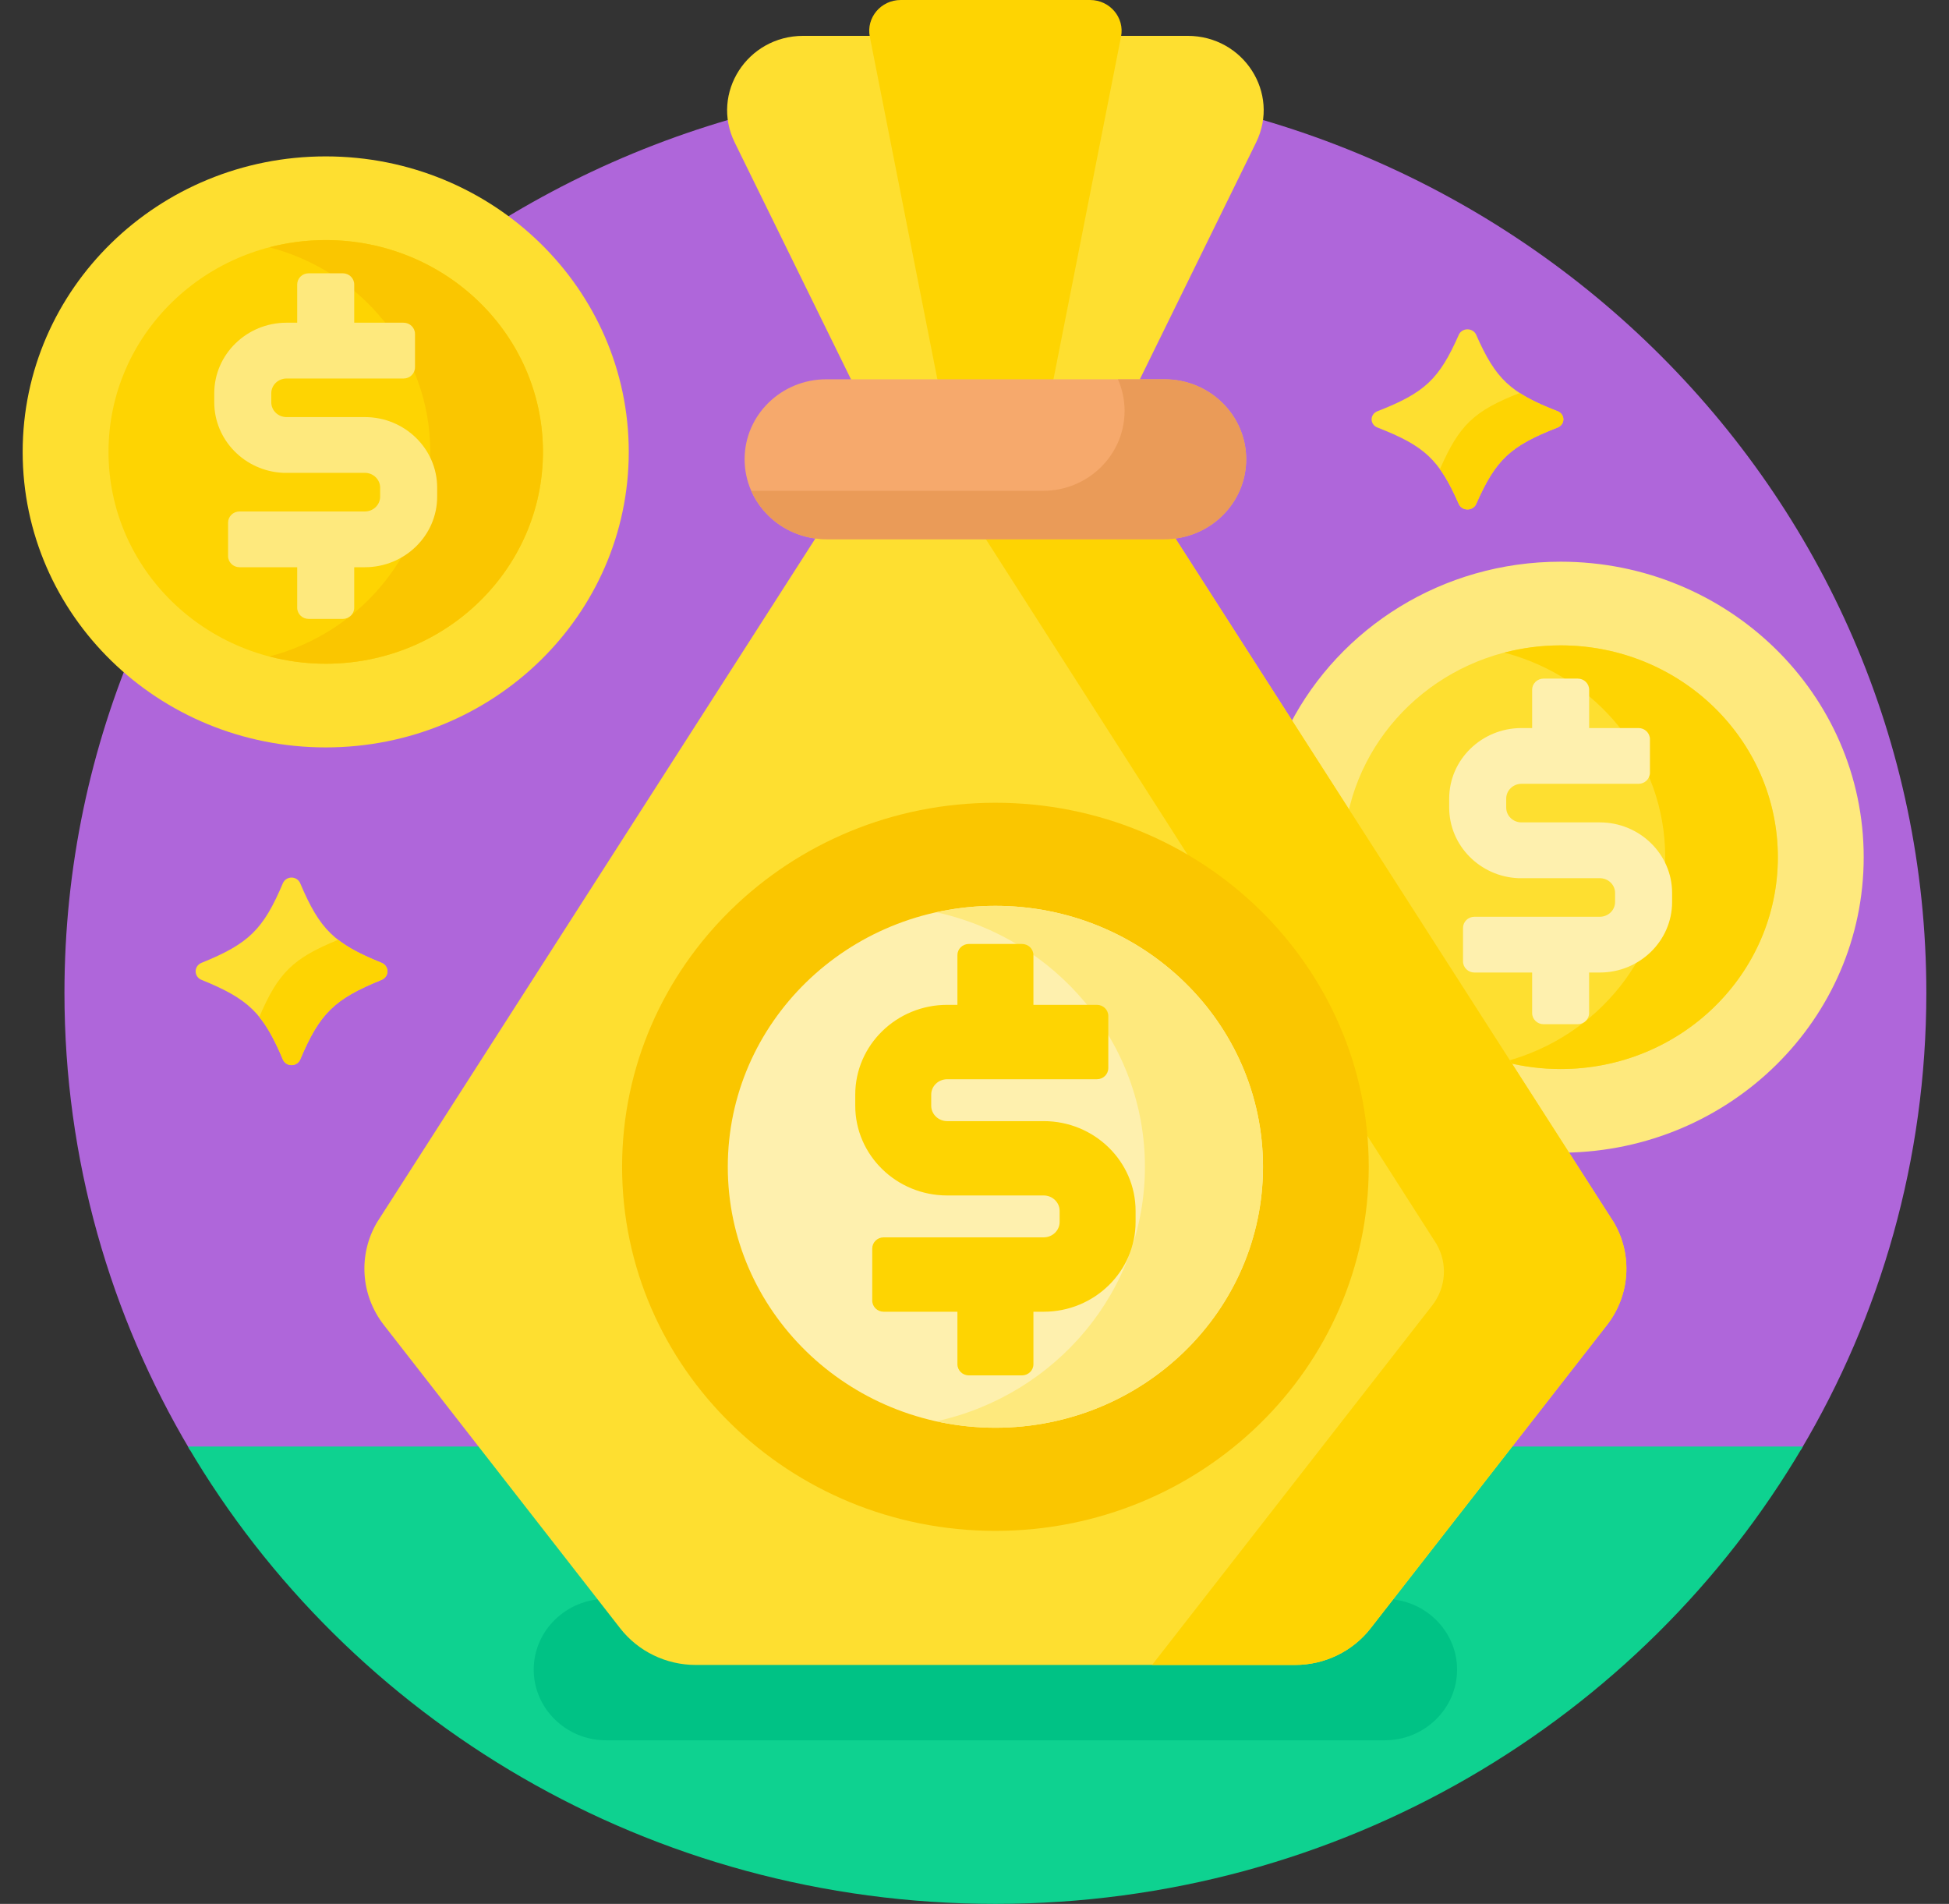<svg width="43" height="42" viewBox="0 0 43 42" fill="none" xmlns="http://www.w3.org/2000/svg">
<rect x="0" y="0" width="43" height="42" fill="#333333" stroke="none"/>
<path d="M39.727 31.992C41.49 29.027 42.5 25.58 42.5 21.902C42.5 10.803 33.304 1.805 21.961 1.805C10.618 1.805 1.422 10.803 1.422 21.902C1.422 25.58 2.433 29.027 4.195 31.992H39.727Z" fill="#AF66DA"/>
<path d="M4.146 31.91C7.691 37.94 14.342 42 21.961 42C29.581 42 36.231 37.94 39.776 31.91H4.146Z" fill="#0ED290"/>
<path d="M30.554 38.391H13.368C12.492 38.391 11.775 37.689 11.775 36.832C11.775 35.975 12.492 35.273 13.368 35.273H30.554C31.43 35.273 32.147 35.975 32.147 36.832C32.147 37.689 31.43 38.391 30.554 38.391Z" fill="#00C285"/>
<path d="M7.186 16.488C10.879 16.488 13.872 13.57 13.872 9.969C13.872 6.369 10.879 3.45 7.186 3.45C3.493 3.45 0.5 6.369 0.5 9.969C0.5 13.57 3.493 16.488 7.186 16.488Z" fill="#FEDF30"/>
<path d="M7.186 14.642C9.833 14.642 11.979 12.55 11.979 9.969C11.979 7.388 9.833 5.296 7.186 5.296C4.539 5.296 2.394 7.388 2.394 9.969C2.394 12.55 4.539 14.642 7.186 14.642Z" fill="#FED402"/>
<path d="M7.186 5.296C6.756 5.296 6.34 5.352 5.944 5.455C7.988 5.989 9.493 7.807 9.493 9.969C9.493 12.13 7.988 13.948 5.944 14.482C6.34 14.585 6.756 14.642 7.186 14.642C9.833 14.642 11.979 12.549 11.979 9.969C11.979 7.388 9.833 5.296 7.186 5.296Z" fill="#FAC600"/>
<path d="M8.05 9.201H6.322C6.136 9.201 5.985 9.055 5.985 8.875V8.676C5.985 8.496 6.136 8.35 6.322 8.35H8.904C9.043 8.35 9.156 8.24 9.156 8.104V7.366C9.156 7.23 9.043 7.119 8.904 7.119H7.815V6.275C7.815 6.139 7.702 6.029 7.563 6.029H6.809C6.67 6.029 6.557 6.139 6.557 6.275V7.119H6.322C5.443 7.119 4.727 7.818 4.727 8.676V8.874C4.727 9.71 5.405 10.396 6.252 10.431H8.05C8.236 10.431 8.387 10.578 8.387 10.758V10.956C8.387 11.136 8.236 11.283 8.05 11.283H5.284C5.145 11.283 5.032 11.393 5.032 11.529V12.267C5.032 12.403 5.145 12.513 5.284 12.513H6.557V13.407C6.557 13.543 6.67 13.653 6.809 13.653H7.563C7.702 13.653 7.815 13.543 7.815 13.407V12.513H8.05C8.929 12.513 9.645 11.815 9.645 10.956V10.758C9.645 9.899 8.929 9.201 8.05 9.201Z" fill="#FEE97D"/>
<path d="M34.432 12.391C31.822 12.391 29.562 13.85 28.461 15.977L34.52 25.428C38.171 25.381 41.118 22.482 41.118 18.91C41.118 15.31 38.124 12.391 34.432 12.391Z" fill="#FEE97D"/>
<path d="M34.432 14.237C32.116 14.237 30.185 15.838 29.737 17.967L33.245 23.438C33.624 23.533 34.022 23.583 34.432 23.583C37.078 23.583 39.224 21.491 39.224 18.91C39.224 16.329 37.078 14.237 34.432 14.237Z" fill="#FEDF30"/>
<path d="M34.431 14.237C34.002 14.237 33.585 14.293 33.189 14.397C35.233 14.931 36.739 16.749 36.739 18.91C36.739 21.058 35.252 22.866 33.228 23.412L33.243 23.437C33.623 23.531 34.021 23.583 34.431 23.583C37.078 23.583 39.224 21.491 39.224 18.91C39.224 16.329 37.078 14.237 34.431 14.237Z" fill="#FED402"/>
<path d="M35.296 18.142H33.568C33.382 18.142 33.231 17.996 33.231 17.816V17.617C33.231 17.438 33.382 17.291 33.568 17.291H36.15C36.289 17.291 36.402 17.181 36.402 17.045V16.307C36.402 16.171 36.289 16.061 36.15 16.061H35.061V15.216C35.061 15.08 34.948 14.97 34.809 14.97H34.055C33.916 14.97 33.803 15.08 33.803 15.216V16.061H33.568C32.688 16.061 31.973 16.759 31.973 17.617V17.816C31.973 18.651 32.651 19.337 33.498 19.373H35.296C35.482 19.373 35.633 19.519 35.633 19.699V19.898C35.633 20.078 35.482 20.224 35.296 20.224H32.529C32.391 20.224 32.278 20.334 32.278 20.47V21.208C32.278 21.344 32.391 21.454 32.529 21.454H33.803V22.348C33.803 22.484 33.916 22.594 34.055 22.594H34.809C34.948 22.594 35.06 22.484 35.06 22.348V21.454H35.296C36.175 21.454 36.891 20.756 36.891 19.898V19.699C36.891 18.841 36.175 18.142 35.296 18.142Z" fill="#FEF0AE"/>
<path d="M26.202 0.791H17.721C16.486 0.791 15.675 2.053 16.209 3.142L18.815 8.449H25.108L27.713 3.142C28.248 2.053 27.437 0.791 26.202 0.791Z" fill="#FEDF30"/>
<path d="M20.697 8.449H23.226L24.733 0.809C24.816 0.39 24.487 0 24.05 0H19.872C19.436 0 19.107 0.39 19.19 0.809L20.697 8.449Z" fill="#FED402"/>
<path d="M35.606 26.968L25.883 11.801C25.82 11.808 25.756 11.812 25.692 11.812H18.23C18.166 11.812 18.102 11.808 18.039 11.801L8.316 26.968C7.898 27.683 7.958 28.574 8.469 29.23L13.683 35.921C14.08 36.43 14.696 36.729 15.35 36.729H28.572C29.226 36.729 29.843 36.43 30.239 35.921L35.454 29.23C35.964 28.574 36.024 27.683 35.606 26.968Z" fill="#FEDF30"/>
<path d="M35.606 26.968L25.883 11.801C25.82 11.808 25.756 11.812 25.692 11.812H21.698L31.691 27.44C31.942 27.869 31.905 28.404 31.599 28.797L25.418 36.729H28.572C29.226 36.729 29.843 36.43 30.239 35.921L35.454 29.23C35.964 28.574 36.024 27.683 35.606 26.968Z" fill="#FED402"/>
<path d="M16.428 10.131C16.428 11.105 17.235 11.895 18.231 11.895H25.692C26.687 11.895 27.494 11.105 27.494 10.131C27.494 9.157 26.687 8.367 25.692 8.367H18.231C17.235 8.367 16.428 9.157 16.428 10.131Z" fill="#F6A96C"/>
<path d="M25.692 8.367H24.664C24.759 8.581 24.811 8.817 24.811 9.064C24.811 10.039 24.004 10.828 23.009 10.828H16.575C16.851 11.455 17.488 11.895 18.23 11.895H25.692C26.687 11.895 27.494 11.105 27.494 10.131C27.494 9.157 26.687 8.367 25.692 8.367Z" fill="#EA9B58"/>
<path d="M21.961 33.771C26.51 33.771 30.198 30.176 30.198 25.74C30.198 21.304 26.51 17.709 21.961 17.709C17.412 17.709 13.725 21.304 13.725 25.74C13.725 30.176 17.412 33.771 21.961 33.771Z" fill="#FAC600"/>
<path d="M21.961 31.496C25.222 31.496 27.865 28.919 27.865 25.74C27.865 22.56 25.222 19.983 21.961 19.983C18.701 19.983 16.057 22.56 16.057 25.74C16.057 28.919 18.701 31.496 21.961 31.496Z" fill="#FEF0AE"/>
<path d="M21.961 19.983C21.513 19.983 21.078 20.033 20.659 20.125C23.292 20.704 25.26 22.997 25.26 25.74C25.26 28.482 23.292 30.776 20.659 31.354C21.078 31.446 21.513 31.496 21.961 31.496C25.222 31.496 27.865 28.919 27.865 25.74C27.865 22.56 25.222 19.983 21.961 19.983Z" fill="#FEE97D"/>
<path d="M23.026 24.732H22.925H20.897C20.703 24.732 20.545 24.579 20.545 24.392V24.148C20.545 23.96 20.703 23.808 20.897 23.808H24.201C24.34 23.808 24.452 23.698 24.452 23.562V22.413C24.452 22.277 24.34 22.167 24.201 22.167H22.8V21.07C22.8 20.934 22.687 20.824 22.548 20.824H21.375C21.236 20.824 21.123 20.934 21.123 21.07V22.167H20.897C19.779 22.167 18.869 23.056 18.869 24.148V24.392C18.869 25.484 19.779 26.372 20.897 26.372H23.026C23.22 26.372 23.378 26.525 23.378 26.712V26.956C23.378 27.144 23.22 27.296 23.026 27.296H19.496C19.357 27.296 19.244 27.407 19.244 27.542V28.691C19.244 28.827 19.357 28.937 19.496 28.937H21.123V30.095C21.123 30.231 21.236 30.341 21.375 30.341H22.548C22.687 30.341 22.8 30.231 22.8 30.095V28.937H23.026C24.144 28.937 25.054 28.049 25.054 26.956V26.712C25.054 25.62 24.144 24.732 23.026 24.732Z" fill="#FED402"/>
<path d="M32.376 11.238C32.292 11.238 32.217 11.191 32.185 11.118C31.752 10.137 31.433 9.838 30.389 9.431C30.311 9.401 30.261 9.33 30.261 9.251C30.261 9.173 30.311 9.102 30.389 9.072C31.433 8.665 31.752 8.366 32.185 7.385C32.217 7.312 32.292 7.265 32.376 7.265C32.46 7.265 32.536 7.312 32.568 7.385C33 8.366 33.32 8.665 34.364 9.072C34.442 9.102 34.492 9.173 34.492 9.251C34.492 9.33 34.441 9.401 34.364 9.431C33.32 9.838 33 10.137 32.568 11.118C32.536 11.191 32.46 11.238 32.376 11.238Z" fill="#FEDF30"/>
<path d="M34.364 9.072C34.014 8.936 33.747 8.811 33.528 8.669C32.517 9.068 32.199 9.372 31.773 10.34C31.771 10.343 31.769 10.345 31.767 10.348C31.914 10.551 32.044 10.798 32.185 11.118C32.217 11.191 32.292 11.239 32.376 11.239C32.46 11.239 32.536 11.191 32.568 11.118C33 10.137 33.319 9.838 34.364 9.431C34.441 9.401 34.492 9.33 34.492 9.252C34.492 9.173 34.442 9.102 34.364 9.072Z" fill="#FED402"/>
<path d="M6.432 23.497C6.348 23.497 6.273 23.448 6.241 23.372C5.808 22.351 5.489 22.039 4.444 21.615C4.367 21.584 4.316 21.51 4.316 21.428C4.316 21.346 4.367 21.272 4.444 21.241C5.489 20.818 5.808 20.506 6.241 19.484C6.273 19.409 6.348 19.359 6.432 19.359C6.516 19.359 6.591 19.409 6.623 19.484C7.056 20.506 7.375 20.818 8.42 21.241C8.497 21.272 8.548 21.346 8.548 21.428C8.548 21.51 8.497 21.584 8.42 21.615C7.375 22.039 7.056 22.351 6.623 23.372C6.591 23.448 6.516 23.497 6.432 23.497Z" fill="#FEDF30"/>
<path d="M8.42 21.241C8.001 21.071 7.7 20.919 7.46 20.732C6.462 21.141 6.139 21.457 5.721 22.434C5.911 22.668 6.067 22.962 6.241 23.372C6.273 23.447 6.348 23.497 6.432 23.497C6.516 23.497 6.591 23.447 6.623 23.372C7.056 22.35 7.375 22.038 8.42 21.615C8.497 21.584 8.548 21.51 8.548 21.428C8.548 21.346 8.497 21.272 8.42 21.241Z" fill="#FED402"/>
</svg>
